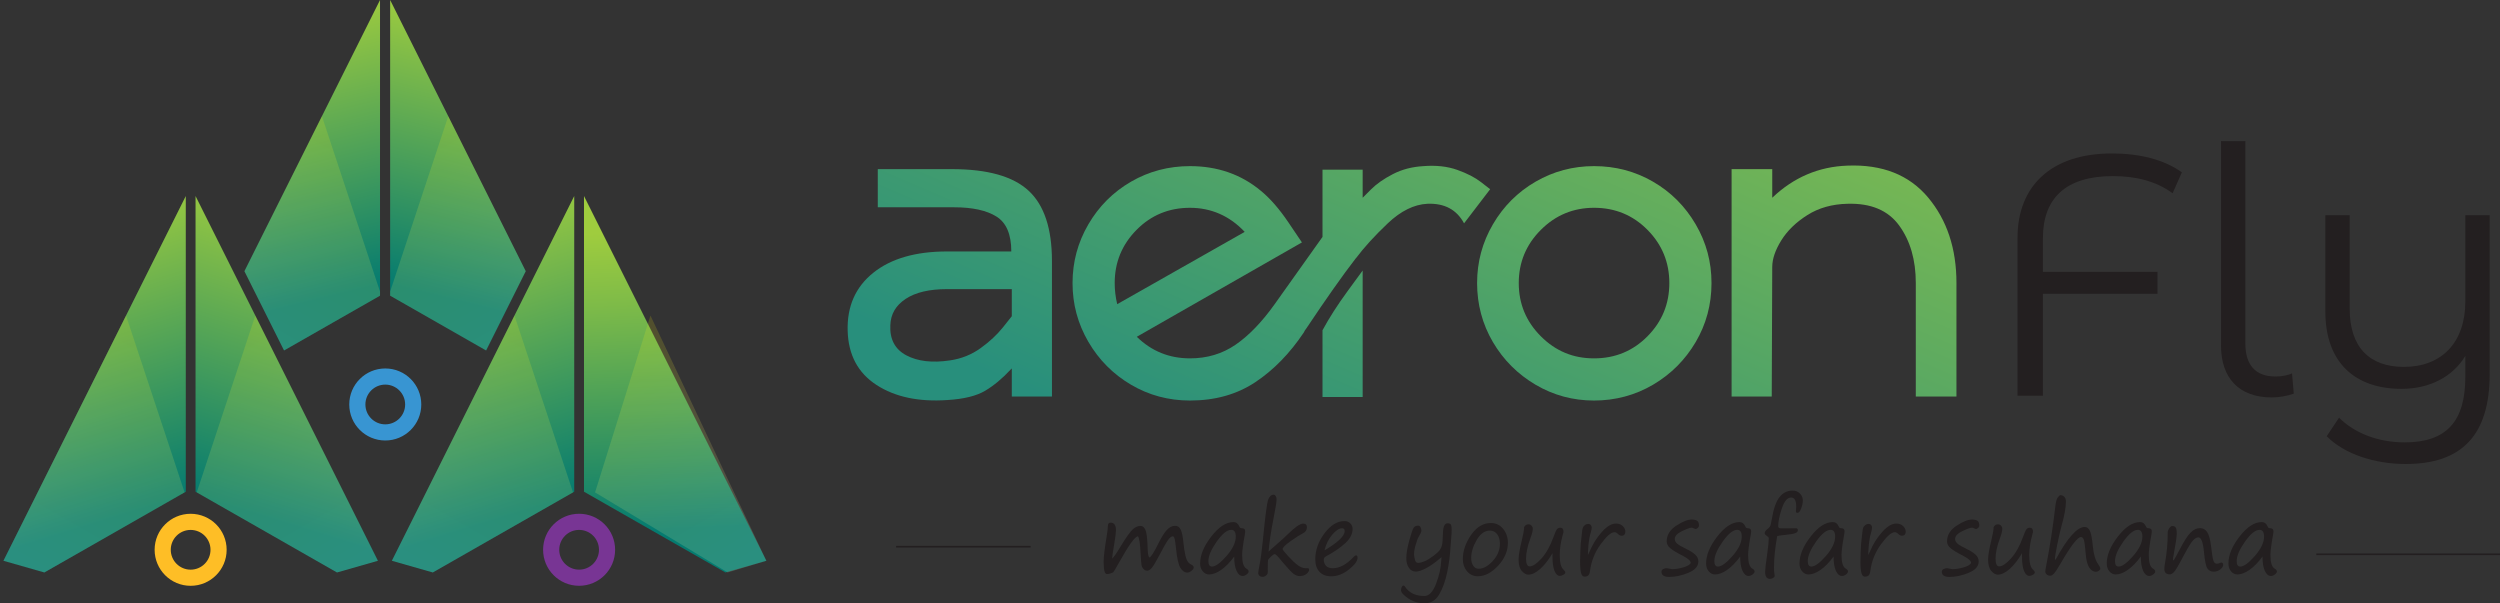 <svg id="Layer_1" data-name="Layer 1" xmlns="http://www.w3.org/2000/svg" xmlns:xlink="http://www.w3.org/1999/xlink" viewBox="0 0 4529.24 1092.93">
  <rect x="0" y="0" width="4529.24" height="1092.93" fill="#333333" stroke="none"/>
  <defs>
    <clipPath id="clippath">
      <polygon points="80.36 1037.13 336.59 890.84 336.59 355.14 6.2 1015.94 80.36 1037.13" style="fill: none; stroke-width: 0px;"/>
    </clipPath>
    <linearGradient id="linear-gradient" x1="243.08" y1="927.2" x2="76.59" y2="390.53" gradientUnits="userSpaceOnUse">
      <stop offset="0" stop-color="#057b70"/>
      <stop offset="1" stop-color="#9fcc3e"/>
    </linearGradient>
    <clipPath id="clippath-1">
      <polygon points="80.36 1037.13 336.59 890.84 336.59 355.14 6.2 1015.94 80.36 1037.13" style="fill: none; stroke-width: 0px;"/>
    </clipPath>
    <clipPath id="clippath-2">
      <polygon points="76.43 1045.68 337.69 903.24 338.06 903.03 227.41 569.02 226.13 571.59 0 1023.85 76.43 1045.68" style="fill: none; stroke-width: 0px;"/>
    </clipPath>
    <linearGradient id="linear-gradient-2" x1="50.21" y1="1015.7" x2="295.67" y2="585.3" gradientUnits="userSpaceOnUse">
      <stop offset="0" stop-color="#fffcd5"/>
      <stop offset="1" stop-color="#fff200"/>
    </linearGradient>
    <clipPath id="clippath-3">
      <polygon points="784.09 1037.12 1040.33 890.84 1040.33 355.14 709.94 1015.93 784.09 1037.12" style="fill: none; stroke-width: 0px;"/>
    </clipPath>
    <linearGradient id="linear-gradient-3" x1="946.84" y1="927.2" x2="780.3" y2="390.53" xlink:href="#linear-gradient"/>
    <clipPath id="clippath-4">
      <polygon points="784.09 1037.12 1040.33 890.84 1040.33 355.14 709.94 1015.93 784.09 1037.12" style="fill: none; stroke-width: 0px;"/>
    </clipPath>
    <clipPath id="clippath-5">
      <polygon points="780.17 1045.67 1041.43 903.23 1041.8 903.02 931.15 569.01 929.87 571.58 703.74 1023.84 780.17 1045.67" style="fill: none; stroke-width: 0px;"/>
    </clipPath>
    <linearGradient id="linear-gradient-4" x1="753.94" y1="1015.7" x2="999.4" y2="585.3" xlink:href="#linear-gradient-2"/>
    <clipPath id="clippath-6">
      <polygon points="688.47 0 688.47 535.7 514.63 634.94 442.81 491.3 688.47 0" style="fill: none; stroke-width: 0px;"/>
    </clipPath>
    <linearGradient id="linear-gradient-5" x1="618.94" y1="532.62" x2="495.15" y2="32.96" xlink:href="#linear-gradient"/>
    <clipPath id="clippath-7">
      <polygon points="688.47 0 688.47 535.7 514.63 634.94 442.81 491.3 688.47 0" style="fill: none; stroke-width: 0px;"/>
    </clipPath>
    <clipPath id="clippath-8">
      <polygon points="431.63 685.36 692.89 542.92 693.26 542.7 582.61 208.7 581.33 211.26 355.2 663.52 431.63 685.36" style="fill: none; stroke-width: 0px;"/>
    </clipPath>
    <linearGradient id="linear-gradient-6" x1="405.4" y1="655.39" x2="650.87" y2="224.99" xlink:href="#linear-gradient-2"/>
    <clipPath id="clippath-9">
      <polygon points="610.51 1037.13 354.27 890.85 354.27 355.15 684.66 1015.94 610.51 1037.13" style="fill: none; stroke-width: 0px;"/>
    </clipPath>
    <linearGradient id="linear-gradient-7" x1="447.76" y1="927.2" x2="614.29" y2="390.58" xlink:href="#linear-gradient"/>
    <clipPath id="clippath-10">
      <polygon points="610.51 1037.13 354.27 890.85 354.27 355.15 684.66 1015.94 610.51 1037.13" style="fill: none; stroke-width: 0px;"/>
    </clipPath>
    <clipPath id="clippath-11">
      <polygon points="614.43 1045.69 353.17 903.24 352.8 903.03 463.45 569.02 464.73 571.59 690.86 1023.85 614.43 1045.69" style="fill: none; stroke-width: 0px;"/>
    </clipPath>
    <linearGradient id="linear-gradient-8" x1="640.68" y1="1015.7" x2="395.16" y2="585.3" xlink:href="#linear-gradient-2"/>
    <clipPath id="clippath-12">
      <polygon points="706.83 0 706.83 535.7 880.67 634.94 952.49 491.3 706.83 0" style="fill: none; stroke-width: 0px;"/>
    </clipPath>
    <linearGradient id="linear-gradient-9" x1="776.33" y1="532.62" x2="900.18" y2="32.96" xlink:href="#linear-gradient"/>
    <clipPath id="clippath-13">
      <polygon points="706.83 0 706.83 535.7 880.67 634.94 952.49 491.3 706.83 0" style="fill: none; stroke-width: 0px;"/>
    </clipPath>
    <clipPath id="clippath-14">
      <polygon points="963.66 685.36 702.41 542.92 702.03 542.7 812.69 208.7 813.97 211.26 1040.1 663.52 963.66 685.36" style="fill: none; stroke-width: 0px;"/>
    </clipPath>
    <linearGradient id="linear-gradient-10" x1="989.92" y1="655.39" x2="744.41" y2="224.99" xlink:href="#linear-gradient-2"/>
    <clipPath id="clippath-15">
      <polygon points="1314.24 1037.12 1058.01 890.84 1058.01 355.14 1388.4 1015.93 1314.24 1037.12" style="fill: none; stroke-width: 0px;"/>
    </clipPath>
    <linearGradient id="linear-gradient-11" x1="1234.64" y1="957.97" x2="1211.02" y2="416.9" gradientUnits="userSpaceOnUse">
      <stop offset="0" stop-color="#057b70"/>
      <stop offset=".25" stop-color="#2d9062"/>
      <stop offset=".76" stop-color="#7ebb48"/>
      <stop offset="1" stop-color="#9fcc3e"/>
    </linearGradient>
    <clipPath id="clippath-16">
      <polygon points="1318.29 1037.12 1076.03 890.84 1076.03 355.14 1388.4 1015.93 1318.29 1037.12" style="fill: none; stroke-width: 0px;"/>
    </clipPath>
    <clipPath id="clippath-17">
      <polygon points="1322 1045.68 1074.99 903.23 1074.64 903.02 1179.26 569.02 1180.47 571.58 1394.26 1023.84 1322 1045.68" style="fill: none; stroke-width: 0px;"/>
    </clipPath>
    <linearGradient id="linear-gradient-12" x1="1351.41" y1="1012.43" x2="1109.8" y2="588.79" xlink:href="#linear-gradient-2"/>
    <clipPath id="clippath-18">
      <path d="M1833.07,523.77v49.11s-5.31,6.67-15.91,20.01c-10.61,13.34-24.1,25.92-40.47,37.74-16.37,11.82-34.86,19.25-55.47,22.28-32.13,4.85-58.5,1.82-79.11-9.09-20.61-10.91-30.31-29.1-29.1-54.56.61-20.01,9.85-35.92,27.74-47.74,17.88-11.82,42.89-17.73,75.02-17.73h117.31ZM1590.27,306.43v69.11h138.22c33.34,0,58.96,5.61,76.84,16.82,17.88,11.22,26.83,32.28,26.83,63.2h-116.4c-56.99,0-101.55,12.88-133.68,38.65-32.13,25.77-47.59,60.78-46.38,105.03,1.21,43.65,18.64,76.39,52.29,98.21,33.65,21.82,76.54,30.92,128.67,27.28,29.71-1.82,52.44-7.43,68.2-16.82,15.76-9.4,31.22-22.28,46.38-38.65.61-.61,1.21-1.21,1.82-1.82v50.92h72.75v-245.53c0-58.81-14.1-101.24-42.29-127.31-28.19-26.07-74.42-39.1-138.68-39.1h-134.59Z" style="fill: none; stroke-width: 0px;"/>
    </clipPath>
    <linearGradient id="linear-gradient-13" x1="1673.82" y1="625.71" x2="2271.12" y2="-770.31" gradientUnits="userSpaceOnUse">
      <stop offset="0" stop-color="#288f7c"/>
      <stop offset="1" stop-color="#9fcc3e"/>
    </linearGradient>
    <clipPath id="clippath-19">
      <path d="M2468.72,490.12s-9.09,12.43-27.28,37.29c-18.19,24.85-33.34,48.5-45.47,70.93v120.95h72.75v-229.16ZM2024.04,551.05c-3.03-12.73-4.55-25.46-4.55-38.19,0-37.59,13.18-69.72,39.56-96.39,26.37-26.67,58.65-40.01,96.85-40.01s71.84,14.55,99.12,43.65l-230.98,130.95ZM2699.7,342.8s-5.46-4.24-16.37-12.73c-10.91-8.49-25.31-15.91-43.19-22.28-17.88-6.37-38.34-8.64-61.38-6.82-20.61,1.21-39.1,6.06-55.47,14.55-16.37,8.49-29.55,17.73-39.56,27.74-10,10-15,15-15,15v-50.92h-72.75v121.85s-29.1,40.92-87.3,122.76c-23.04,32.13-46.53,56.38-70.48,72.75-23.95,16.37-51.38,24.55-82.3,24.55-37.59,0-69.72-13.03-96.39-39.1l299.18-170.96s-8.18-12.12-24.55-36.37c-16.37-24.25-33.04-43.35-50.01-57.29-35.77-29.71-78.51-44.56-128.22-44.56-38.8,0-74.42,9.4-106.85,28.19-32.43,18.79-58.2,44.56-77.3,77.3-19.1,32.74-28.65,68.2-28.65,106.4s9.55,73.66,28.65,106.39c19.1,32.74,44.86,58.65,77.3,77.75,32.43,19.1,68.05,28.65,106.85,28.65,45.47,0,84.87-11.06,118.22-33.19,33.34-22.13,62.74-52.29,88.21-90.48.61-1.82,2.12-4.24,4.55-7.28,35.16-52.74,64.87-94.88,89.12-126.4,0,0,.3-.3.91-.91,14.55-19.4,33.65-40.32,57.29-62.75,23.64-22.43,47.59-34.25,71.84-35.46,30.92-1.21,53.05,10.61,66.38,35.46l47.29-61.84Z" style="fill: none; stroke-width: 0px;"/>
    </clipPath>
    <linearGradient id="linear-gradient-14" x1="2180.22" y1="842.38" x2="2777.52" y2="-553.65" xlink:href="#linear-gradient-13"/>
    <clipPath id="clippath-20">
      <path d="M2887.93,376.45c38.19,0,70.48,13.34,96.85,40.01,26.37,26.67,39.56,58.81,39.56,96.39s-13.19,69.72-39.56,96.39c-26.37,26.67-58.65,40.01-96.85,40.01s-69.72-13.34-96.39-40.01c-26.68-26.67-40.01-58.81-40.01-96.39s13.34-69.72,40.01-96.39c26.67-26.67,58.81-40.01,96.39-40.01M2887.93,300.97c-38.19,0-73.51,9.4-105.94,28.19-32.43,18.79-58.2,44.56-77.3,77.3-19.1,32.74-28.64,68.2-28.64,106.4s9.55,74.42,28.64,106.85c19.1,32.43,44.86,58.2,77.3,77.3,32.43,19.1,67.75,28.65,105.94,28.65s74.42-9.55,106.85-28.65c32.43-19.1,58.2-44.86,77.3-77.3,19.1-32.43,28.65-68.05,28.65-106.85s-9.55-73.66-28.65-106.4c-19.1-32.74-44.86-58.5-77.3-77.3-32.43-18.79-68.05-28.19-106.85-28.19Z" style="fill: none; stroke-width: 0px;"/>
    </clipPath>
    <linearGradient id="linear-gradient-15" x1="2659.8" y1="1047.57" x2="3257.1" y2="-348.45" xlink:href="#linear-gradient-13"/>
    <clipPath id="clippath-21">
      <path d="M3209.85,718.37l.91-234.62c0-14.55,5.46-30.62,16.37-48.2,10.91-17.58,26.67-32.89,47.29-45.92,20.61-13.03,44.86-19.85,72.75-20.46,42.44-1.21,73.66,11.97,93.66,39.56,20.01,27.58,30.01,62.29,30.01,104.12v205.52h73.66v-205.52c0-62.44-17.13-114.13-51.38-155.05-34.25-40.92-82.9-60.17-145.95-57.74-52.14,1.82-97.6,21.22-136.4,58.2v-51.83h-73.66v411.94h72.75Z" style="fill: none; stroke-width: 0px;"/>
    </clipPath>
    <linearGradient id="linear-gradient-16" x1="3040.29" y1="1210.36" x2="3637.59" y2="-185.66" xlink:href="#linear-gradient-13"/>
  </defs>
  <g style="clip-path: url(#clippath);">
    <rect x="6.2" y="355.14" width="330.39" height="681.98" style="fill: url(#linear-gradient); stroke-width: 0px;"/>
  </g>
  <g style="clip-path: url(#clippath-1);">
    <g style="clip-path: url(#clippath-2);">
      <rect y="569.02" width="338.06" height="476.66" style="fill: url(#linear-gradient-2); opacity: .15; stroke-width: 0px;"/>
    </g>
  </g>
  <g>
    <path d="M2061.71,971.6c-5.34.12-16.76,15.93-34.27,47.45-5.91,10.62-9.36,16.4-10.33,17.35-.98.95-2.77,1.79-5.38,2.54-2.61.75-4.78,1.12-6.5,1.12-3.85,0-5.77-7.49-5.77-22.48,0-8.44,1.81-23.71,5.43-45.81,1.49-8.96,2.24-15.36,2.24-19.2s1.69-5.68,5.08-5.68c6.37,0,9.56,4.59,9.56,13.78,0,4.31-1.06,12.75-3.19,25.32-2.47,14.35-3.73,23.08-3.79,26.18,3.56-3.44,8.78-10.99,15.67-22.65,9.76-15.96,16.95-26.08,21.57-30.35s9.4-6.42,14.34-6.42c3.73,0,6.7,2.5,8.91,7.49,2.21,4.99,3.54,16.91,4,35.74.11,4.71.55,8.21,1.29,10.51.75,2.3,1.29,3.44,1.64,3.44,2.7,0,8.55-9.18,17.57-27.56,4.82-9.7,9.52-17.08,14.08-22.13s9.63-7.58,15.2-7.58c4.65,0,8.04,2.4,10.16,7.19,2.12,4.79,3.65,11.9,4.56,21.31.86,9.53,2.2,18.25,4,26.18,1.81,7.92,5.12,13,9.95,15.24,3.27,1.55,4.91,3.36,4.91,5.43s-1.38,4.08-4.13,6.2c-2.75,2.12-5.28,3.19-7.58,3.19-4.59,0-8.7-2.81-12.31-8.44-3.62-5.63-6.34-17.8-8.18-36.51-.81-7.52-1.58-12.86-2.33-16.02s-1.92-4.74-3.53-4.74c-2.41,0-5.27,2.3-8.57,6.89-3.3,4.59-8.63,13.92-15.97,27.99-5.74,10.97-10.09,18.27-13.05,21.92-2.96,3.65-5.81,5.47-8.57,5.47-2.47,0-4.68-.99-6.63-2.97-1.95-1.98-3.19-4.36-3.7-7.15-.52-2.78-1.06-9.63-1.64-20.54-.86-18.14-2.44-28.7-4.74-31.69Z" style="fill: #231f20; stroke-width: 0px;"/>
    <path d="M2236,1008.37c-8.04,10.79-15.99,18.89-23.85,24.28-7.87,5.4-15.07,8.09-21.61,8.09-4.42,0-8.24-1.86-11.45-5.6-3.22-3.73-4.82-8.52-4.82-14.38,0-15.1,6.74-31.36,20.24-48.78,13.49-17.42,26.9-26.14,40.21-26.14,4.82,0,8.41,2.76,10.77,8.27.74,1.84,1.92,2.76,3.53,2.76,4.59,0,6.89,1.78,6.89,5.34,0,1.78-.29,4.22-.86,7.32-3.1,16.94-4.65,28.88-4.65,35.82,0,13.89,2.64,22.22,7.92,24.97,2.52,1.38,3.79,3.07,3.79,5.08,0,1.78-1.24,3.57-3.7,5.38-2.47,1.81-4.85,2.71-7.15,2.71-4.42,0-8.07-3.04-10.94-9.13-2.87-6.08-4.31-14.75-4.31-26.01ZM2230.75,959.89c-7.58,0-16.39,7.1-26.44,21.31-10.05,14.21-15.07,25.99-15.07,35.35,0,6.6,2.18,9.9,6.54,9.9,6.31,0,15.07-6.37,26.26-19.12,11.2-12.74,16.79-24.46,16.79-35.13,0-8.21-2.7-12.31-8.09-12.31Z" style="fill: #231f20; stroke-width: 0px;"/>
    <path d="M2298.17,999.5c.75-.98,5.88-5.6,15.41-13.86,9.01-7.86,15.3-13.58,18.86-17.14,13.26-13.26,22.79-19.89,28.59-19.89,4.48,0,6.72,2.15,6.72,6.46,0,4.88-2.21,8.47-6.63,10.76-5.74,2.93-13.41,7.79-22.99,14.6-9.59,6.8-14.38,11.61-14.38,14.42,0,1.15,3.39,5.44,10.16,12.87,6.77,7.44,12.63,12.92,17.57,16.45,4.94,3.53,9.73,5.3,14.38,5.3l2.84-.09c2.01-.11,3.01.77,3.01,2.67,0,2.53-1.58,5.1-4.74,7.71-3.16,2.61-7.32,3.92-12.49,3.92-3.33,0-6.7-1.16-10.12-3.49-3.42-2.32-9.49-8.6-18.21-18.82-6.95-8.44-11.28-13.48-13-15.11-1.72-1.64-3.16-2.45-4.31-2.45-.63,0-2.64,1.49-6.03,4.48-3.39,2.99-5.24,5.25-5.55,6.8-.32,1.55-.47,7.46-.47,17.74v4.05c0,2.12-1.01,4.02-3.01,5.68-2.01,1.66-4.19,2.5-6.54,2.5s-4.31-.7-5.68-2.11c-1.38-1.41-2.07-2.86-2.07-4.35,0-2.07.77-6.94,2.33-14.64,2.18-11.08,4.19-25.92,6.03-44.52,4.25-43.92,7.52-68.76,9.82-74.53,2.29-5.77,5.57-8.65,9.82-8.65,1.49,0,2.74.8,3.75,2.41,1,1.61,1.51,3.68,1.51,6.2,0,4.59-1.98,16.79-5.94,36.6-3.96,19.86-6.83,39.21-8.61,58.04Z" style="fill: #231f20; stroke-width: 0px;"/>
    <path d="M2459.46,1010.52c0,5.86-5.18,12.92-15.54,21.18-10.36,8.27-21.06,12.4-32.08,12.4-9.24,0-16.37-2.73-21.4-8.18-5.03-5.45-7.54-13.06-7.54-22.82,0-16.42,5.54-32.03,16.62-46.84,11.08-14.81,23.19-22.22,36.34-22.22,4.31,0,7.82,1.41,10.55,4.22,2.73,2.81,4.09,6.2,4.09,10.16,0,8.84-4.33,17.31-13,25.4-8.67,8.09-20.26,16.05-34.79,23.85-2.99,1.55-4.48,3.56-4.48,6.03,0,4.77,1.38,8.58,4.13,11.45,2.75,2.87,6.83,4.31,12.23,4.31,12.34,0,24.94-6.83,37.8-20.5,1.89-1.89,3.33-2.84,4.31-2.84,1.84,0,2.75,1.46,2.75,4.39ZM2399.62,997.09c24.34-14.47,36.51-26.09,36.51-34.88,0-3.44-1.55-5.17-4.65-5.17-5.28,0-11.24,3.87-17.87,11.62-6.63,7.75-11.3,17.22-13.99,28.42Z" style="fill: #231f20; stroke-width: 0px;"/>
    <path d="M2611.62,1009.32c-10.56,9.19-19.85,15.86-27.86,20.02s-14.14,6.24-18.38,6.24c-5.68,0-10.03-2.37-13.05-7.1-3.01-4.74-4.52-10.26-4.52-16.58,0-8.84,1.8-19.76,5.38-32.77,3.59-13,6.26-20.72,8.01-23.16,1.75-2.44,4.55-3.66,8.4-3.66,1.61,0,2.93.95,3.96,2.84s1.55,4.05,1.55,6.46c0,1.44-.66,3.3-1.98,5.6-3.1,5.4-4.72,8.38-4.86,8.96-.14.57-1.25,4.03-3.32,10.38-2.07,6.34-3.1,12.3-3.1,17.87,0,1.95.47,4.99,1.42,9.13s2.91,6.2,5.9,6.2c3.16,0,7.05-.96,11.67-2.89,4.62-1.92,9.83-5.07,15.63-9.43,5.8-4.36,9.7-7.89,11.71-10.59,2.01-2.7,3.43-5.77,4.26-9.21.83-3.44,1.42-10.91,1.77-22.39.34-11.48,3.13-17.22,8.35-17.22,3.1,0,5.11.82,6.03,2.45.92,1.64,1.38,4.75,1.38,9.34,0,3.79-.26,8.53-.77,14.21-.63,7.18-1.03,12.29-1.21,15.33-.8,15.79-2.86,31.65-6.16,47.58-3.3,15.93-8.11,29.25-14.43,39.96-6.31,10.71-15.01,16.06-26.09,16.06s-21.26-2.94-30.01-8.83c-8.75-5.89-13.13-10.87-13.13-14.94,0-1.89.44-3.76,1.34-5.6.89-1.84,2.02-2.75,3.4-2.75.69,0,1.43.54,2.24,1.64,7.52,11.54,19.34,17.31,35.48,17.31,8.32,0,15.31-7.31,20.97-21.91,5.65-14.61,8.77-28.32,9.34-41.12.12-2.47.34-4.94.69-7.41Z" style="fill: #231f20; stroke-width: 0px;"/>
    <path d="M2677.33,1044.02c-7.86,0-14.35-2.99-19.46-8.96-5.11-5.97-7.66-13.35-7.66-22.13,0-14.81,4.98-29.41,14.94-43.79,9.96-14.38,21.88-21.57,35.78-21.57,9.19,0,16.63,3.53,22.34,10.59,5.71,7.06,8.57,15.47,8.57,25.23,0,14.93-5.9,28.76-17.7,41.5-11.8,12.75-24.07,19.12-36.81,19.12ZM2665.36,1010.7c0,5.8,1.22,10.53,3.66,14.21,2.44,3.68,5.67,5.51,9.69,5.51,8.55,0,17.14-4.69,25.75-14.08,8.61-9.39,12.92-19.82,12.92-31.3,0-7.06-1.65-12.79-4.95-17.18-3.3-4.39-7.74-6.59-13.3-6.59-9.24,0-17.18,5.67-23.81,17.01-6.63,11.34-9.95,22.14-9.95,32.42Z" style="fill: #231f20; stroke-width: 0px;"/>
    <path d="M2812.7,1002.26c-7.35,12.34-14.87,21.9-22.56,28.68-7.69,6.78-14.84,10.16-21.44,10.16-3.79,0-7.65-2.21-11.58-6.63-3.93-4.42-5.9-11.22-5.9-20.41,0-7.52,1.81-18.6,5.43-33.24,3.04-12.23,4.56-20.81,4.56-25.75,1.67-3.44,4.28-5.17,7.84-5.17,2.41,0,4.33.85,5.77,2.54,1.43,1.69,2.15,3.46,2.15,5.3,0,4.02-1.41,9.73-4.22,17.14-5.34,14.41-8.01,26.78-8.01,37.11,0,9.42,2.18,14.12,6.55,14.12,5.57,0,12.66-4.74,21.27-14.21,8.61-9.47,15.99-22.68,22.13-39.61,2.41-6.77,4.38-11.18,5.9-13.22,1.52-2.04,3.57-3.06,6.16-3.06,3.9,0,5.85,2.58,5.85,7.75,0,.63-.54,2.73-1.64,6.29-3.44,12.57-5.17,24.46-5.17,35.65,0,13.43,2.21,22.13,6.63,26.09,2.29,2.12,3.44,3.85,3.44,5.17,0,1.61-1.16,3.07-3.49,4.39-2.33,1.32-4.43,1.98-6.33,1.98-4.02,0-7.26-2.99-9.73-8.96-2.47-5.97-3.7-14.78-3.7-26.44v-2.84c0-.92.03-1.87.09-2.84Z" style="fill: #231f20; stroke-width: 0px;"/>
    <path d="M2876.85,1005.53c.57-1.03,1.26-2.47,2.07-4.31,3.9-8.96,7.49-15.97,10.76-21.05,3.27-5.08,6.88-9.95,10.81-14.6,3.93-4.65,7.52-8.18,10.76-10.59,3.24-2.41,6.19-4.09,8.83-5.04,2.64-.95,5.19-1.42,7.66-1.42,5,0,9.07,1.51,12.23,4.52,3.15,3.01,4.74,6.53,4.74,10.55,0,1.78-.56,3.39-1.68,4.82-1.12,1.44-2.83,2.15-5.12,2.15-2.41,0-4.62-1.06-6.63-3.19-2.07-2.12-4.22-3.19-6.46-3.19-5.97,0-14.24,7.23-24.8,21.7-10.56,14.47-16.99,30.4-19.29,47.79-.58,4.48-1.67,7.43-3.27,8.87-1.61,1.43-3.88,2.15-6.8,2.15s-4.85-2.1-6.11-6.29c-1.26-4.19-1.89-11.25-1.89-21.18,0-2.7.14-8.64.43-17.83.34-10.85,1.03-19.6,2.07-26.26.17-1.09.46-3.64.86-7.66.4-4.42.9-7.49,1.51-9.21.6-1.72,1.84-3.33,3.7-4.82,1.86-1.49,3.89-2.24,6.07-2.24s3.71.68,4.78,2.02c1.06,1.35,1.59,2.8,1.59,4.35,0,2.24-.57,5.4-1.72,9.47-1.32,4.54-2.1,7.66-2.33,9.39-.17,1.95-.49,3.99-.95,6.11-.57,2.47-1.15,8.96-1.72,19.46l-.09,3.19v2.33Z" style="fill: #231f20; stroke-width: 0px;"/>
    <path d="M3063.11,1020c0-3.73-4.59-7.98-13.78-12.74-11.66-5.97-19.53-10.75-23.64-14.34-4.1-3.59-6.16-7.59-6.16-12.01,0-11.42,5.73-20.9,17.18-28.42,11.45-7.52,20.8-11.28,28.03-11.28,4.65,0,8.02.81,10.12,2.41,2.09,1.61,3.14,4.39,3.14,8.35,0,1.78-.76,3.3-2.28,4.56-1.52,1.26-2.71,1.89-3.57,1.89-.63,0-1.87-.43-3.7-1.29-1.84-.8-3.04-1.21-3.62-1.21-2.87,0-8.7,2.1-17.48,6.29-8.78,4.19-13.18,8.93-13.18,14.21,0,3.22,1.55,6.13,4.65,8.74,3.1,2.61,8.67,5.81,16.71,9.6,6.49,3.1,11.67,6.41,15.54,9.95s5.81,7.68,5.81,12.44c0,8.78-6.06,15.66-18.17,20.62-12.11,4.97-23.68,7.45-34.7,7.45-9.3,0-13.95-3.16-13.95-9.47,0-2.18,1.05-3.79,3.14-4.82,2.09-1.03,4.2-1.55,6.33-1.55.86,0,2.5.29,4.91.86,2.35.57,3.9.86,4.65.86,6.37,0,13.21-1.06,20.5-3.19,7.29-2.12,11.8-4.76,13.52-7.92Z" style="fill: #231f20; stroke-width: 0px;"/>
    <path d="M3152.67,1008.37c-8.04,10.79-15.99,18.89-23.85,24.28-7.87,5.4-15.07,8.09-21.61,8.09-4.42,0-8.24-1.86-11.45-5.6-3.22-3.73-4.82-8.52-4.82-14.38,0-15.1,6.74-31.36,20.24-48.78,13.49-17.42,26.9-26.14,40.21-26.14,4.82,0,8.41,2.76,10.76,8.27.74,1.84,1.92,2.76,3.53,2.76,4.59,0,6.89,1.78,6.89,5.34,0,1.78-.29,4.22-.86,7.32-3.1,16.94-4.65,28.88-4.65,35.82,0,13.89,2.64,22.22,7.92,24.97,2.53,1.38,3.79,3.07,3.79,5.08,0,1.78-1.23,3.57-3.7,5.38-2.47,1.81-4.85,2.71-7.15,2.71-4.42,0-8.07-3.04-10.94-9.13s-4.3-14.75-4.3-26.01ZM3147.41,959.89c-7.58,0-16.39,7.1-26.44,21.31-10.05,14.21-15.07,25.99-15.07,35.35,0,6.6,2.18,9.9,6.55,9.9,6.31,0,15.07-6.37,26.26-19.12,11.19-12.74,16.79-24.46,16.79-35.13,0-8.21-2.7-12.31-8.1-12.31Z" style="fill: #231f20; stroke-width: 0px;"/>
    <path d="M3215.27,1043.68c-.4,1.43-1.49,2.64-3.27,3.62s-3.56,1.46-5.34,1.46c-5.86,0-8.78-4.28-8.78-12.83,0-4.08,1.35-15.61,4.05-34.62,1.66-11.65,2.5-20.49,2.5-26.52,0-1.03-1.21-2.38-3.62-4.05-2.47-1.61-3.7-3.19-3.7-4.74,0-2.47,1.87-5.14,5.6-8.01,2.87-2.24,4.64-4.74,5.3-7.49.66-2.75,1.42-6.57,2.28-11.45,2.93-17.79,7.5-30.63,13.73-38.49,6.23-7.86,14.16-11.8,23.81-11.8,5.11,0,9.44,1.74,13,5.21,3.56,3.47,5.34,7.79,5.34,12.96,0,4.19-.99,8.94-2.97,14.25-1.98,5.31-4.23,7.97-6.76,7.97-1.89,0-2.84-.95-2.84-2.84l.6-8.35c0-11.08-3.1-16.62-9.3-16.62-6.72,0-12.28,6.59-16.71,19.76-4.42,13.18-6.63,23.9-6.63,32.16,0,2.64,1.72,3.96,5.17,3.96,14.98,0,23.81-.06,26.48-.17,2.67-.11,4,1.01,4,3.36s-1.45,4.15-4.35,5.38c-2.9,1.24-9.23,2.34-18.99,3.32-8.32.86-13.03,1.58-14.12,2.15-3.85,21.36-5.77,40.39-5.77,57.09,0,4.99.23,8.7.69,11.11.4,2.24.6,3.64.6,4.22Z" style="fill: #231f20; stroke-width: 0px;"/>
    <path d="M3321.88,1008.37c-8.04,10.79-15.99,18.89-23.85,24.28-7.87,5.4-15.07,8.09-21.61,8.09-4.42,0-8.24-1.86-11.45-5.6-3.22-3.73-4.82-8.52-4.82-14.38,0-15.1,6.74-31.36,20.24-48.78,13.49-17.42,26.9-26.14,40.21-26.14,4.82,0,8.41,2.76,10.76,8.27.74,1.84,1.92,2.76,3.53,2.76,4.59,0,6.89,1.78,6.89,5.34,0,1.78-.29,4.22-.86,7.32-3.1,16.94-4.65,28.88-4.65,35.82,0,13.89,2.64,22.22,7.92,24.97,2.53,1.38,3.79,3.07,3.79,5.08,0,1.78-1.23,3.57-3.7,5.38-2.47,1.81-4.85,2.71-7.15,2.71-4.42,0-8.07-3.04-10.94-9.13-2.87-6.08-4.3-14.75-4.3-26.01ZM3316.62,959.89c-7.58,0-16.39,7.1-26.44,21.31-10.05,14.21-15.07,25.99-15.07,35.35,0,6.6,2.18,9.9,6.55,9.9,6.31,0,15.07-6.37,26.26-19.12,11.19-12.74,16.79-24.46,16.79-35.13,0-8.21-2.7-12.31-8.1-12.31Z" style="fill: #231f20; stroke-width: 0px;"/>
    <path d="M3384.74,1005.53c.57-1.03,1.26-2.47,2.07-4.31,3.9-8.96,7.49-15.97,10.76-21.05,3.27-5.08,6.88-9.95,10.81-14.6,3.93-4.65,7.52-8.18,10.76-10.59s6.19-4.09,8.83-5.04c2.64-.95,5.19-1.42,7.66-1.42,5,0,9.07,1.51,12.23,4.52,3.15,3.01,4.74,6.53,4.74,10.55,0,1.78-.56,3.39-1.68,4.82-1.12,1.44-2.83,2.15-5.12,2.15-2.41,0-4.62-1.06-6.63-3.19-2.07-2.12-4.22-3.19-6.46-3.19-5.97,0-14.24,7.23-24.8,21.7-10.56,14.47-16.99,30.4-19.29,47.79-.58,4.48-1.67,7.43-3.27,8.87-1.61,1.43-3.88,2.15-6.8,2.15s-4.85-2.1-6.11-6.29c-1.26-4.19-1.89-11.25-1.89-21.18,0-2.7.14-8.64.43-17.83.34-10.85,1.03-19.6,2.07-26.26.17-1.09.46-3.64.86-7.66.4-4.42.9-7.49,1.51-9.21.6-1.72,1.84-3.33,3.7-4.82,1.86-1.49,3.89-2.24,6.07-2.24s3.71.68,4.78,2.02c1.06,1.35,1.59,2.8,1.59,4.35,0,2.24-.57,5.4-1.72,9.47-1.32,4.54-2.1,7.66-2.33,9.39-.17,1.95-.49,3.99-.95,6.11-.57,2.47-1.15,8.96-1.72,19.46l-.09,3.19v2.33Z" style="fill: #231f20; stroke-width: 0px;"/>
    <path d="M3571,1020c0-3.73-4.59-7.98-13.78-12.74-11.66-5.97-19.53-10.75-23.64-14.34-4.1-3.59-6.16-7.59-6.16-12.01,0-11.42,5.73-20.9,17.18-28.42,11.45-7.52,20.8-11.28,28.03-11.28,4.65,0,8.02.81,10.12,2.41,2.09,1.61,3.14,4.39,3.14,8.35,0,1.78-.76,3.3-2.28,4.56-1.52,1.26-2.71,1.89-3.57,1.89-.63,0-1.87-.43-3.7-1.29-1.84-.8-3.04-1.21-3.62-1.21-2.87,0-8.7,2.1-17.48,6.29-8.78,4.19-13.18,8.93-13.18,14.21,0,3.22,1.55,6.13,4.65,8.74,3.1,2.61,8.67,5.81,16.71,9.6,6.49,3.1,11.67,6.41,15.54,9.95,3.88,3.53,5.81,7.68,5.81,12.44,0,8.78-6.06,15.66-18.17,20.62-12.11,4.97-23.68,7.45-34.7,7.45-9.3,0-13.95-3.16-13.95-9.47,0-2.18,1.05-3.79,3.14-4.82,2.09-1.03,4.2-1.55,6.33-1.55.86,0,2.5.29,4.91.86,2.35.57,3.9.86,4.65.86,6.37,0,13.21-1.06,20.5-3.19,7.29-2.12,11.8-4.76,13.52-7.92Z" style="fill: #231f20; stroke-width: 0px;"/>
    <path d="M3663.31,1002.26c-7.35,12.34-14.87,21.9-22.56,28.68-7.69,6.78-14.84,10.16-21.44,10.16-3.79,0-7.65-2.21-11.58-6.63-3.93-4.42-5.9-11.22-5.9-20.41,0-7.52,1.81-18.6,5.43-33.24,3.04-12.23,4.56-20.81,4.56-25.75,1.67-3.44,4.28-5.17,7.84-5.17,2.41,0,4.33.85,5.77,2.54,1.43,1.69,2.15,3.46,2.15,5.3,0,4.02-1.41,9.73-4.22,17.14-5.34,14.41-8.01,26.78-8.01,37.11,0,9.42,2.18,14.12,6.55,14.12,5.57,0,12.66-4.74,21.27-14.21,8.61-9.47,15.99-22.68,22.13-39.61,2.41-6.77,4.38-11.18,5.9-13.22,1.52-2.04,3.57-3.06,6.16-3.06,3.9,0,5.85,2.58,5.85,7.75,0,.63-.54,2.73-1.64,6.29-3.44,12.57-5.17,24.46-5.17,35.65,0,13.43,2.21,22.13,6.63,26.09,2.29,2.12,3.44,3.85,3.44,5.17,0,1.61-1.16,3.07-3.49,4.39-2.33,1.32-4.43,1.98-6.33,1.98-4.02,0-7.26-2.99-9.73-8.96-2.47-5.97-3.7-14.78-3.7-26.44v-2.84c0-.92.03-1.87.09-2.84Z" style="fill: #231f20; stroke-width: 0px;"/>
    <path d="M3724.19,1013.88c21.36-39.44,38.95-59.16,52.79-59.16,3.67,0,6.66,2.1,8.95,6.29,2.3,4.19,4.16,13.49,5.6,27.9,1.43,15.33,4.68,26.41,9.73,33.24,2.58,3.5,3.88,6.09,3.88,7.75,0,1.49-.86,2.87-2.58,4.13-1.72,1.26-3.56,1.89-5.51,1.89-4.48,0-8.44-2.51-11.88-7.54-3.44-5.02-5.65-13.85-6.63-26.48-.98-11.94-2.01-19.75-3.1-23.42-1.09-3.67-2.9-5.51-5.43-5.51-6.03,0-18.17,15.76-36.43,47.28-5.46,9.42-9.47,15.57-12.06,18.47s-4.94,4.35-7.06,4.35c-2.53,0-4.65-.75-6.37-2.24-1.72-1.49-2.58-3.33-2.58-5.51,0-1.61.46-4.71,1.38-9.3,7.06-36.45,12.63-72.51,16.71-108.16.92-8.32,2.4-13.86,4.43-16.62,2.04-2.76,3.75-4.13,5.12-4.13,2.47,0,4.71,1.01,6.72,3.01,2.01,2.01,3.01,4.79,3.01,8.35,0,10.56-2.58,25.06-7.75,43.49-2.53,9.13-5.2,20.72-8.01,34.79-2.81,14.07-4.22,22.76-4.22,26.09,0,.69.32,1.03.95,1.03h.34Z" style="fill: #231f20; stroke-width: 0px;"/>
    <path d="M3878.51,1008.37c-8.04,10.79-15.99,18.89-23.85,24.28-7.87,5.4-15.07,8.09-21.61,8.09-4.42,0-8.24-1.86-11.45-5.6-3.22-3.73-4.82-8.52-4.82-14.38,0-15.1,6.74-31.36,20.24-48.78,13.49-17.42,26.9-26.14,40.21-26.14,4.82,0,8.41,2.76,10.76,8.27.74,1.84,1.92,2.76,3.53,2.76,4.59,0,6.89,1.78,6.89,5.34,0,1.78-.29,4.22-.86,7.32-3.1,16.94-4.65,28.88-4.65,35.82,0,13.89,2.64,22.22,7.92,24.97,2.53,1.38,3.79,3.07,3.79,5.08,0,1.78-1.23,3.57-3.7,5.38-2.47,1.81-4.85,2.71-7.15,2.71-4.42,0-8.07-3.04-10.94-9.13-2.87-6.08-4.3-14.75-4.3-26.01ZM3873.25,959.89c-7.58,0-16.39,7.1-26.44,21.31-10.05,14.21-15.07,25.99-15.07,35.35,0,6.6,2.18,9.9,6.55,9.9,6.31,0,15.07-6.37,26.26-19.12,11.19-12.74,16.79-24.46,16.79-35.13,0-8.21-2.7-12.31-8.1-12.31Z" style="fill: #231f20; stroke-width: 0px;"/>
    <path d="M3982.61,973.5c-2.99,0-6.24,1.95-9.77,5.86-3.53,3.9-8.91,12.66-16.15,26.26-9.53,18.26-15.69,28.65-18.47,31.17-2.79,2.53-5.1,3.79-6.93,3.79-6.78,0-10.16-3.27-10.16-9.82,0-2.76.46-6.66,1.38-11.71,3.16-17.34,4.74-35.62,4.74-54.85,0-2.18.93-4.61,2.8-7.28,1.86-2.67,3.63-4,5.3-4,2.98,0,5.11.92,6.37,2.76s1.89,5.54,1.89,11.11-1.72,17.74-5.17,35.82c-1.15,5.97-1.72,9.76-1.72,11.37,0,.92.23,1.38.69,1.38.86,0,4.85-6.86,11.97-20.58,7.18-13.95,13.46-23.77,18.86-29.45,5.4-5.68,11.34-8.53,17.83-8.53,5.17,0,9.37,2.35,12.61,7.06,3.24,4.71,5.61,13.29,7.11,25.75,1.61,14.18,3.06,23.01,4.35,26.48,1.29,3.47,3.34,5.21,6.16,5.21,1.78,0,4.02-.63,6.72-1.89.46-.23.81-.34,1.03-.34,2.47,0,3.7,1.44,3.7,4.31,0,2.53-1.69,5.21-5.08,8.05-3.39,2.84-7.46,4.26-12.23,4.26s-8.66-1.94-11.32-5.81c-2.67-3.87-4.78-14.22-6.33-31.04-1.61-16.88-5-25.32-10.16-25.32Z" style="fill: #231f20; stroke-width: 0px;"/>
    <path d="M4098.95,1008.37c-8.04,10.79-15.99,18.89-23.85,24.28-7.87,5.4-15.07,8.09-21.61,8.09-4.42,0-8.24-1.86-11.45-5.6-3.22-3.73-4.82-8.52-4.82-14.38,0-15.1,6.74-31.36,20.24-48.78,13.49-17.42,26.9-26.14,40.21-26.14,4.82,0,8.41,2.76,10.76,8.27.74,1.84,1.92,2.76,3.53,2.76,4.59,0,6.89,1.78,6.89,5.34,0,1.78-.29,4.22-.86,7.32-3.1,16.94-4.65,28.88-4.65,35.82,0,13.89,2.64,22.22,7.92,24.97,2.53,1.38,3.79,3.07,3.79,5.08,0,1.78-1.23,3.57-3.7,5.38-2.47,1.81-4.85,2.71-7.15,2.71-4.42,0-8.07-3.04-10.94-9.13-2.87-6.08-4.3-14.75-4.3-26.01ZM4093.7,959.89c-7.58,0-16.39,7.1-26.44,21.31-10.05,14.21-15.07,25.99-15.07,35.35,0,6.6,2.18,9.9,6.55,9.9,6.31,0,15.07-6.37,26.26-19.12,11.19-12.74,16.79-24.46,16.79-35.13,0-8.21-2.7-12.31-8.1-12.31Z" style="fill: #231f20; stroke-width: 0px;"/>
  </g>
  <line x1="4196.45" y1="1004.19" x2="4529.24" y2="1004.19" style="fill: none; stroke: #231f20; stroke-miterlimit: 22.93; stroke-width: 3px;"/>
  <line x1="1623.47" y1="990.44" x2="1867.21" y2="990.44" style="fill: none; stroke: #231f20; stroke-miterlimit: 22.93; stroke-width: 3px;"/>
  <g style="clip-path: url(#clippath-3);">
    <rect x="709.94" y="355.14" width="330.4" height="681.98" style="fill: url(#linear-gradient-3); stroke-width: 0px;"/>
  </g>
  <g style="clip-path: url(#clippath-4);">
    <g style="clip-path: url(#clippath-5);">
      <rect x="703.74" y="569.01" width="338.06" height="476.66" style="fill: url(#linear-gradient-4); opacity: .15; stroke-width: 0px;"/>
    </g>
  </g>
  <g style="clip-path: url(#clippath-6);">
    <rect x="442.81" width="245.66" height="634.94" style="fill: url(#linear-gradient-5); stroke-width: 0px;"/>
  </g>
  <g style="clip-path: url(#clippath-7);">
    <g style="clip-path: url(#clippath-8);">
      <rect x="355.2" y="208.7" width="338.06" height="476.66" style="fill: url(#linear-gradient-6); opacity: .15; stroke-width: 0px;"/>
    </g>
  </g>
  <g style="clip-path: url(#clippath-9);">
    <rect x="354.27" y="355.15" width="330.4" height="681.98" style="fill: url(#linear-gradient-7); stroke-width: 0px;"/>
  </g>
  <g style="clip-path: url(#clippath-10);">
    <g style="clip-path: url(#clippath-11);">
      <rect x="352.8" y="569.02" width="338.06" height="476.66" style="fill: url(#linear-gradient-8); opacity: .15; stroke-width: 0px;"/>
    </g>
  </g>
  <path d="M763.24,732.79c0,36.04-29.21,65.25-65.24,65.25s-65.25-29.21-65.25-65.25,29.21-65.24,65.25-65.24,65.24,29.21,65.24,65.24M698,768.79c19.88,0,36-16.12,36-36s-16.12-36-36-36-36,16.12-36,36,16.12,36,36,36Z" style="fill: #3895d2; fill-rule: evenodd; stroke-width: 0px;"/>
  <path d="M410.61,996.06c0,36.03-29.21,65.24-65.24,65.24s-65.24-29.21-65.24-65.24,29.21-65.24,65.24-65.24,65.24,29.21,65.24,65.24M345.37,1032.06c19.88,0,36-16.12,36-36s-16.11-36-36-36-36,16.12-36,36,16.12,36,36,36Z" style="fill: #febe26; fill-rule: evenodd; stroke-width: 0px;"/>
  <g style="clip-path: url(#clippath-12);">
    <rect x="706.83" width="245.66" height="634.94" style="fill: url(#linear-gradient-9); stroke-width: 0px;"/>
  </g>
  <g style="clip-path: url(#clippath-13);">
    <g style="clip-path: url(#clippath-14);">
      <rect x="702.03" y="208.7" width="338.06" height="476.66" style="fill: url(#linear-gradient-10); opacity: .15; stroke-width: 0px;"/>
    </g>
  </g>
  <path d="M1049.17,1032.03c19.88,0,36-16.12,36-36s-16.11-36-36-36-36,16.12-36,36,16.12,36,36,36M1049.17,1061.27c36.03,0,65.24-29.21,65.24-65.24s-29.21-65.24-65.24-65.24-65.24,29.21-65.24,65.24,29.21,65.24,65.24,65.24Z" style="fill: #783594; fill-rule: evenodd; stroke-width: 0px;"/>
  <g style="clip-path: url(#clippath-15);">
    <rect x="1058.01" y="355.14" width="330.39" height="681.98" style="fill: url(#linear-gradient-11); stroke-width: 0px;"/>
  </g>
  <g style="clip-path: url(#clippath-16);">
    <g style="clip-path: url(#clippath-17);">
      <rect x="1074.64" y="569.02" width="319.62" height="476.66" style="fill: url(#linear-gradient-12); opacity: .15; stroke-width: 0px;"/>
    </g>
  </g>
  <path d="M3701.13,431.57v60.92h207.64v39.79h-207.64v184.64h-46.01v-285.97c0-93.87,60.92-152.93,170.96-152.93,49.11,0,93.87,10.57,126.82,34.19l-16.78,37.92c-30.46-22.38-67.76-31.08-108.17-31.08-86.41,0-126.82,41.03-126.82,112.52Z" style="fill: #231f20; stroke-width: 0px;"/>
  <path d="M4023.8,626.16V255.64h44.14v366.79c0,38.54,18.03,59.68,54.71,59.68,11.81,0,23-2.49,29.84-5.6l3.11,36.68c-12.43,4.35-26.73,6.84-39.79,6.84-59.68,0-92.01-35.44-92.01-93.87Z" style="fill: #231f20; stroke-width: 0px;"/>
  <path d="M4510.57,389.92v287.22c0,112.52-51.6,163.5-152.31,163.5-55.95,0-111.28-18.03-142.98-50.36l22.38-33.57c27.98,27.98,70.87,44.76,118.74,44.76,75.84,0,110.04-37.92,110.04-118.74v-37.92c-23,37.92-64.66,59.68-115.63,59.68-83.3,0-138.01-46.63-138.01-140.5v-174.07h44.14v169.72c0,69.63,36.06,105.06,98.23,105.06,68.38,0,111.28-44.14,111.28-118.74v-156.04h44.14Z" style="fill: #231f20; stroke-width: 0px;"/>
  <g style="clip-path: url(#clippath-18);">
    <rect x="1534.5" y="306.43" width="371.32" height="421.95" style="fill: url(#linear-gradient-13); stroke-width: 0px;"/>
  </g>
  <g style="clip-path: url(#clippath-19);">
    <rect x="1943.1" y="299.16" width="756.59" height="426.49" style="fill: url(#linear-gradient-14); stroke-width: 0px;"/>
  </g>
  <g style="clip-path: url(#clippath-20);">
    <rect x="2676.05" y="300.97" width="424.67" height="424.67" style="fill: url(#linear-gradient-15); stroke-width: 0px;"/>
  </g>
  <g style="clip-path: url(#clippath-21);">
    <rect x="3137.1" y="297.64" width="407.39" height="420.73" style="fill: url(#linear-gradient-16); stroke-width: 0px;"/>
  </g>
</svg>